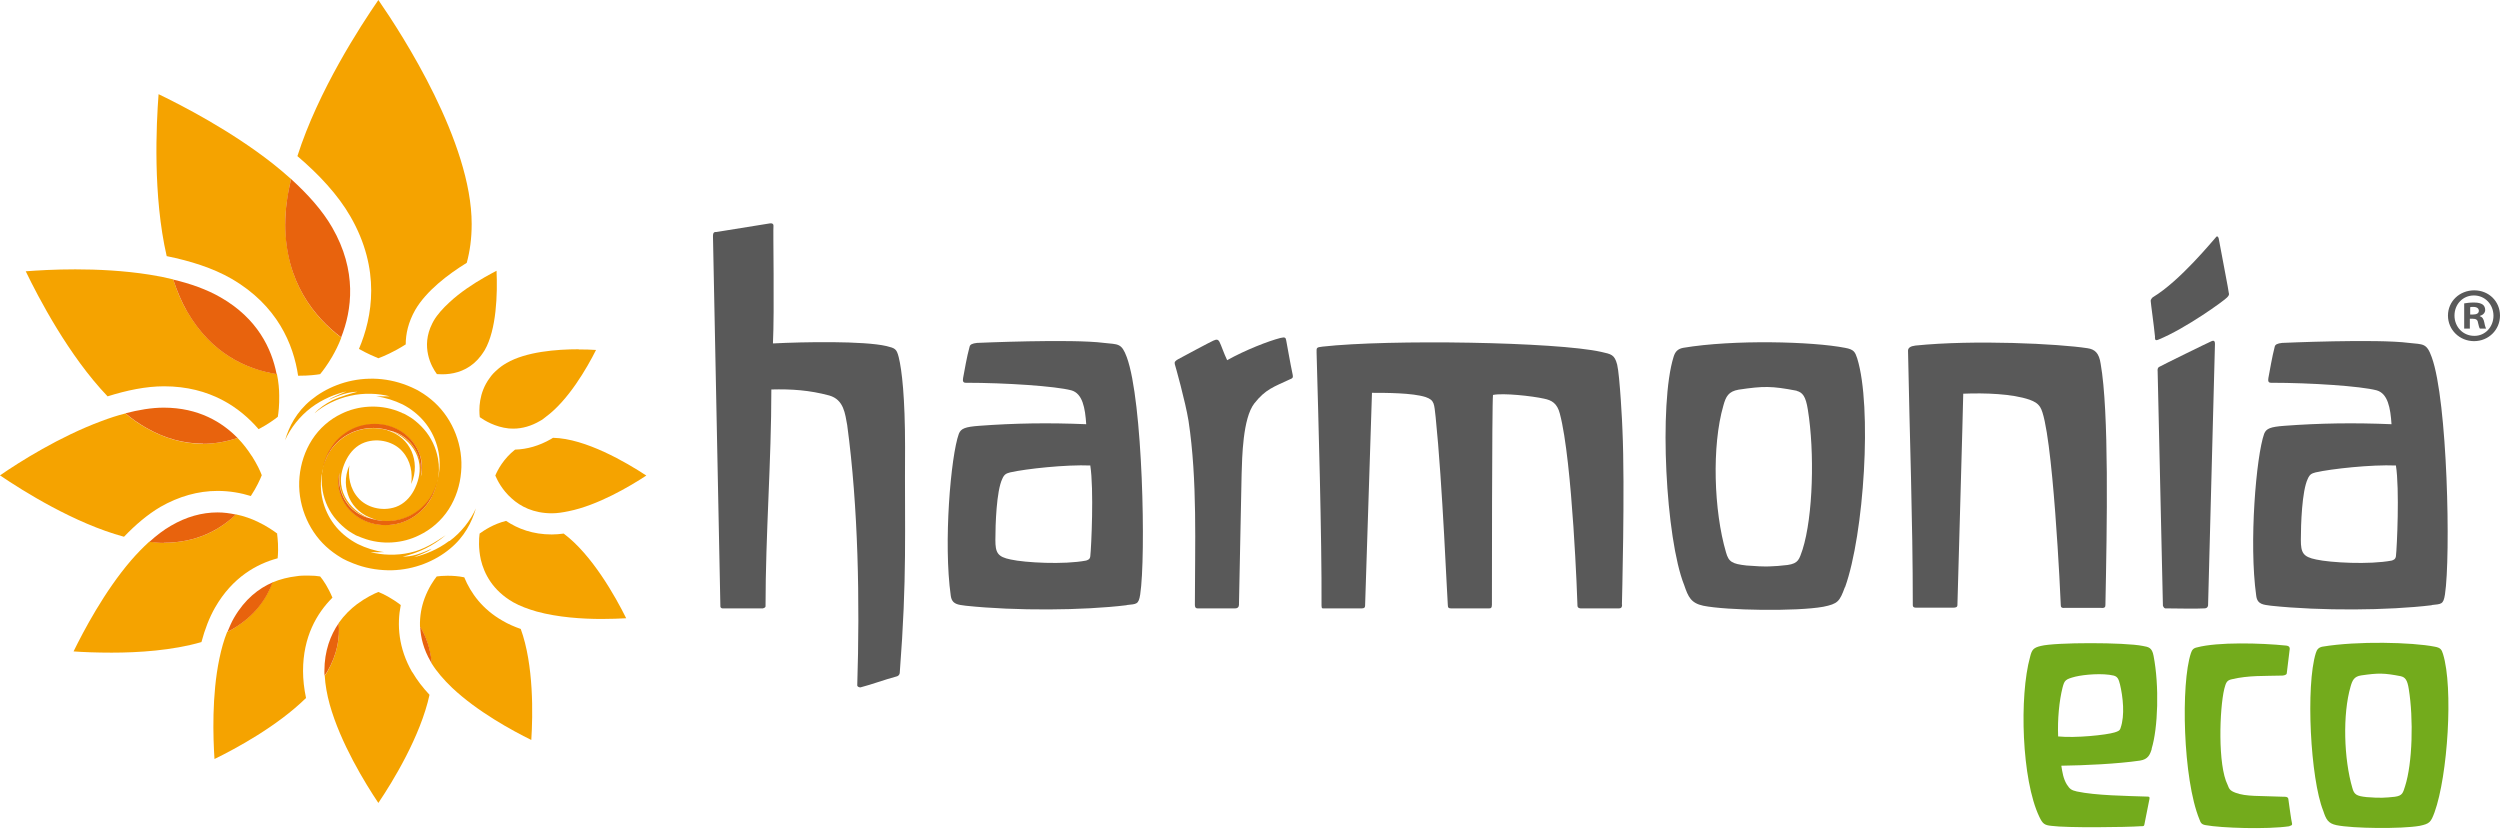 <svg xmlns="http://www.w3.org/2000/svg" width="185" height="62" viewBox="0 0 185 62" fill="none"><path d="M66.583 49.771C66.583 49.889 66.505 50.006 66.387 50.045C65.369 50.319 64.573 50.633 63.672 50.867C63.594 50.867 63.437 50.828 63.437 50.711C63.633 44.498 63.515 37.553 62.693 31.458C62.536 30.635 62.458 29.578 61.362 29.265C59.9 28.873 58.568 28.782 57.08 28.821C57.08 34.173 56.65 39.511 56.65 44.863C56.65 44.981 56.454 45.02 56.454 45.02H53.465C53.465 45.02 53.308 45.02 53.308 44.863C53.308 44.628 52.76 17.674 52.76 17.478C52.76 17.165 52.877 17.165 53.034 17.165C53.23 17.126 56.924 16.538 56.924 16.538C56.924 16.538 57.237 16.46 57.237 16.695C57.198 16.969 57.315 23.026 57.198 25.414C59.469 25.297 63.92 25.218 65.604 25.61C66.231 25.767 66.348 25.806 66.505 26.432C66.74 27.372 66.975 29.422 66.975 33.076C66.935 39.511 67.131 42.618 66.583 49.771Z" fill="#595959"></path><path d="M83.37 44.785C80.159 45.176 75.159 45.216 71.465 44.824C70.917 44.746 70.447 44.746 70.356 44.08C69.807 40.19 70.356 33.742 70.956 32.097C71.113 31.706 71.426 31.588 72.457 31.51C75.081 31.314 77.6 31.275 80.38 31.392C80.302 30.179 80.106 29.121 79.284 28.886C78.109 28.573 74.415 28.325 71.465 28.325C71.269 28.325 71.23 28.208 71.269 27.973C71.387 27.346 71.543 26.406 71.752 25.649C71.791 25.492 71.948 25.414 72.301 25.375C72.301 25.375 79.297 25.062 81.699 25.375C82.756 25.492 82.991 25.375 83.383 26.432C84.57 29.657 84.805 41.169 84.375 43.989C84.257 44.746 84.1 44.694 83.383 44.772M80.694 34.447C78.892 34.369 75.903 34.695 74.754 34.956C74.48 35.034 74.324 35.073 74.167 35.439C73.736 36.34 73.658 38.82 73.658 39.955C73.658 40.895 73.815 41.208 74.794 41.404C75.851 41.639 78.723 41.796 80.367 41.483C80.485 41.443 80.654 41.404 80.681 41.169C80.759 40.504 80.955 36.183 80.681 34.447" fill="#595959"></path><path d="M95.495 28.051C94.242 28.638 93.655 28.795 92.82 29.852C91.958 30.962 91.919 33.859 91.88 35.073L91.684 44.706C91.684 44.706 91.723 45.02 91.41 45.02H88.773C88.577 45.02 88.421 45.059 88.421 44.745C88.421 40.373 88.617 35.556 87.951 31.144C87.716 29.695 86.972 27.059 86.933 26.941C86.894 26.785 86.972 26.706 87.168 26.589C87.403 26.458 89.674 25.244 89.791 25.205C90.039 25.088 90.144 25.127 90.235 25.283C90.392 25.597 90.548 26.106 90.809 26.654C92.141 25.91 93.838 25.244 94.751 25.009C95.091 24.931 95.143 24.97 95.182 25.205C95.26 25.597 95.456 26.771 95.665 27.764C95.704 27.959 95.613 27.998 95.508 28.051" fill="#595959"></path><path d="M120.035 44.746C120.035 44.902 119.996 45.02 119.8 45.02H116.968C116.968 45.02 116.733 45.02 116.733 44.824C116.733 44.628 116.367 34.134 115.428 30.609C115.232 29.852 114.84 29.617 114.253 29.5C113.378 29.304 111.225 29.069 110.481 29.226C110.402 29.904 110.402 44.472 110.402 44.746C110.402 44.981 110.324 45.02 110.206 45.02H107.374C107.217 45.02 107.139 44.981 107.139 44.785C107.1 44.511 106.747 35.791 106.238 30.87C106.121 29.892 106.173 29.617 105.494 29.382C104.515 29.069 102.544 29.069 101.526 29.069C101.526 29.069 101.017 44.694 101.017 44.824C101.017 44.955 100.952 45.02 100.782 45.02H97.95C97.884 45.02 97.793 45.059 97.793 44.824C97.819 39.76 97.558 30.87 97.427 26.093C97.427 25.741 97.388 25.701 97.871 25.649C102.779 25.101 115.193 25.297 118.495 26.041C119.239 26.21 119.474 26.237 119.67 26.981C119.866 27.764 120.061 31.549 120.061 31.823C120.257 36.066 120.022 44.589 120.022 44.746" fill="#595959"></path><path d="M136.521 43.453C136.129 44.511 136.012 44.68 134.915 44.902C132.944 45.255 127.762 45.176 126.039 44.824C125.139 44.628 124.93 44.184 124.63 43.297C123.259 39.877 122.75 29.904 123.846 26.406C123.964 26.015 124.16 25.819 124.551 25.74C128.284 25.114 134.132 25.27 136.534 25.74C137.2 25.858 137.278 26.054 137.435 26.524C138.544 30.1 137.944 39.524 136.534 43.453M132.944 28.912C131.091 28.56 130.516 28.56 128.663 28.834C127.906 28.965 127.71 29.343 127.527 30.022C126.666 32.998 126.822 37.801 127.723 40.869C127.919 41.574 128.167 41.73 129.25 41.848C130.699 41.965 131.221 41.926 132.279 41.809C133.101 41.691 133.14 41.378 133.388 40.673C134.171 38.206 134.289 33.442 133.78 30.309C133.623 29.317 133.388 29.043 132.957 28.925" fill="#595959"></path><path d="M155.513 44.981H152.812C152.537 45.02 152.498 44.902 152.498 44.785C152.498 44.628 151.911 31.549 150.971 30.126C150.775 29.813 150.488 29.695 150.188 29.578C148.896 29.134 146.885 29.069 145.28 29.134C145.28 29.722 144.849 44.615 144.849 44.772C144.849 44.928 144.732 44.968 144.536 44.968H141.782C141.664 44.968 141.547 44.941 141.547 44.772C141.547 38.415 141.312 32.28 141.194 25.949C141.194 25.741 141.377 25.614 141.743 25.571C146.102 25.127 152.342 25.44 154.469 25.767C155.017 25.845 155.331 26.119 155.448 26.915C156.075 30.453 155.918 38.937 155.801 44.759C155.801 44.915 155.761 44.994 155.527 44.994" fill="#595959"></path><path d="M164.808 22.007C164.651 22.203 161.74 24.318 159.704 25.14C159.43 25.257 159.469 25.023 159.469 24.905C159.391 24.083 159.156 22.438 159.156 22.307C159.116 22.151 159.312 21.994 159.312 21.994C161.309 20.806 163.789 17.752 163.946 17.595C164.103 17.347 164.181 17.634 164.181 17.634C164.494 19.331 164.925 21.524 164.925 21.642C164.964 21.798 164.964 21.837 164.808 22.007ZM163.398 44.785C163.398 44.785 163.398 45.02 163.124 45.02C162.81 45.059 160.409 45.02 160.291 45.02C160.135 45.059 160.056 44.824 160.056 44.824L159.665 27.463C159.665 27.463 159.625 27.228 159.782 27.15C159.978 27.033 163.515 25.297 163.633 25.257C163.868 25.14 163.907 25.297 163.907 25.453L163.398 44.785Z" fill="#595959"></path><path d="M179.961 44.785C176.737 45.176 171.751 45.216 168.057 44.824C167.509 44.746 167.039 44.746 166.96 44.08C166.412 40.19 166.96 33.742 167.548 32.097C167.705 31.706 168.018 31.588 169.036 31.51C171.66 31.314 174.179 31.275 176.972 31.392C176.894 30.179 176.698 29.121 175.876 28.886C174.701 28.573 171.007 28.325 168.057 28.325C167.861 28.325 167.822 28.208 167.861 27.973C167.979 27.346 168.135 26.406 168.331 25.649C168.37 25.492 168.527 25.414 168.879 25.375C168.879 25.375 175.876 25.062 178.264 25.375C179.322 25.492 179.57 25.375 179.948 26.432C181.123 29.657 181.358 41.169 180.927 43.989C180.81 44.746 180.653 44.694 179.948 44.772M177.298 34.447C175.484 34.369 172.508 34.695 171.359 34.956C171.085 35.034 170.929 35.073 170.772 35.439C170.341 36.34 170.263 38.82 170.263 39.955C170.263 40.895 170.42 41.208 171.398 41.404C172.456 41.639 175.327 41.796 176.985 41.483C177.103 41.443 177.259 41.404 177.298 41.169C177.377 40.504 177.573 36.183 177.298 34.447Z" fill="#595959"></path><path d="M159.233 55.41C159.103 55.84 158.959 56.193 158.359 56.284C156.649 56.532 154.286 56.637 152.537 56.663C152.616 57.146 152.681 57.616 152.942 58.046C153.164 58.399 153.294 58.477 153.686 58.569C155.096 58.869 157.354 58.895 158.868 58.947C158.998 58.947 159.09 58.947 159.064 59.104C158.959 59.678 158.79 60.435 158.685 61.01C158.659 61.14 158.633 61.14 158.411 61.14C157.354 61.218 152.942 61.27 151.806 61.114C151.284 61.062 151.154 60.957 150.906 60.435C149.6 57.694 149.418 51.52 150.227 48.609C150.357 48.074 150.475 47.93 151.023 47.8C152.08 47.526 157.236 47.526 158.568 47.8C158.985 47.878 159.246 47.904 159.364 48.531C159.795 50.763 159.69 53.883 159.22 55.41M156.871 50.619C156.793 50.319 156.727 50.071 156.414 49.993C155.605 49.797 154.234 49.914 153.581 50.071C152.824 50.267 152.772 50.345 152.629 50.88C152.381 51.859 152.25 53.23 152.302 54.496C153.581 54.627 155.866 54.392 156.492 54.196C156.74 54.117 156.871 54.065 156.923 53.87C157.249 52.943 157.106 51.585 156.871 50.606" fill="#73AB1C"></path><path d="M169.427 61.141C167.744 61.389 164.35 61.271 163.227 61.062C162.901 61.01 162.849 60.88 162.757 60.632C161.53 57.642 161.374 50.568 162.131 48.323C162.209 48.088 162.314 47.957 162.588 47.905C164.115 47.5 167.3 47.578 169.192 47.774C169.323 47.8 169.44 47.827 169.44 48.022C169.414 48.179 169.219 49.837 169.219 49.837C169.192 49.98 168.892 49.993 168.892 49.993C167.561 50.032 166.399 49.967 165.146 50.267C164.767 50.346 164.715 50.542 164.598 50.972C164.245 52.434 164.102 56.624 164.846 58.086C164.95 58.36 165.002 58.504 165.42 58.66C166.203 58.961 167.208 58.882 169.036 58.961C169.036 58.961 169.31 58.935 169.336 59.117C169.362 59.3 169.558 60.775 169.61 60.932C169.636 61.088 169.532 61.088 169.414 61.128" fill="#73AB1C"></path><path d="M180.157 60.109C179.883 60.84 179.805 60.957 179.048 61.114C177.69 61.349 174.1 61.31 172.9 61.062C172.273 60.931 172.129 60.631 171.921 60.005C170.968 57.642 170.615 50.737 171.372 48.322C171.451 48.048 171.594 47.904 171.868 47.852C174.453 47.421 178.499 47.526 180.157 47.852C180.614 47.931 180.679 48.074 180.784 48.4C181.554 50.88 181.136 57.394 180.157 60.109ZM177.69 50.045C176.411 49.797 176.006 49.797 174.727 49.98C174.205 50.058 174.074 50.345 173.944 50.802C173.343 52.864 173.448 56.18 174.074 58.308C174.205 58.791 174.375 58.908 175.132 58.986C176.137 59.065 176.489 59.038 177.22 58.96C177.794 58.882 177.821 58.66 177.977 58.177C178.525 56.467 178.604 53.178 178.251 50.998C178.147 50.306 177.977 50.123 177.677 50.045" fill="#73AB1C"></path><path d="M182.794 23.274H183.003C183.251 23.274 183.434 23.195 183.434 23C183.434 22.83 183.303 22.712 183.029 22.712C182.912 22.712 182.833 22.712 182.794 22.738V23.274ZM182.781 24.318H182.35V22.451C182.52 22.425 182.755 22.386 183.068 22.386C183.421 22.386 183.577 22.451 183.708 22.53C183.825 22.608 183.904 22.752 183.904 22.934C183.904 23.156 183.734 23.313 183.512 23.378V23.404C183.695 23.456 183.786 23.6 183.838 23.861C183.891 24.148 183.943 24.253 183.969 24.318H183.512C183.46 24.253 183.421 24.096 183.368 23.861C183.342 23.665 183.225 23.587 182.977 23.587H182.768V24.331L182.781 24.318ZM181.632 23.352C181.632 24.187 182.259 24.853 183.094 24.853C183.904 24.866 184.517 24.187 184.517 23.365C184.517 22.543 183.904 21.864 183.068 21.864C182.233 21.864 181.632 22.53 181.632 23.352ZM185 23.352C185 24.409 184.152 25.245 183.081 25.245C182.011 25.245 181.149 24.409 181.149 23.352C181.149 22.295 182.011 21.485 183.094 21.485C184.178 21.485 185 22.308 185 23.352Z" fill="#595959"></path><path d="M31.915 36.836C31.81 37.044 31.706 37.188 31.575 37.358C31.327 37.684 31.027 37.945 30.701 38.18C30.048 38.637 29.278 38.846 28.534 38.846C27.79 38.846 27.098 38.637 26.511 38.258C25.819 37.788 25.427 37.188 25.218 36.627C25.01 36.052 24.983 35.504 25.127 34.982C25.023 35.778 25.232 36.614 25.701 37.24C26.106 37.801 26.72 38.18 27.359 38.337C27.216 38.284 27.072 38.232 26.928 38.154C26.811 38.089 26.654 38.01 26.537 37.919C25.884 37.449 25.349 36.731 25.245 35.843C25.166 35.165 25.375 34.486 25.662 33.951C25.936 33.442 26.367 32.959 26.994 32.737C28.038 32.371 29.187 32.724 29.774 33.403C30.401 34.094 30.544 35.021 30.427 35.817C30.818 34.943 30.753 34.094 30.453 33.389C30.14 32.698 29.526 32.084 28.625 31.836C28.717 31.849 28.808 31.875 28.899 31.901C28.899 31.901 28.886 31.901 28.873 31.901C28.56 31.784 28.234 31.719 27.907 31.693C27.255 31.64 26.576 31.771 25.976 32.045C25.375 32.332 24.853 32.776 24.474 33.311C24.383 33.442 24.292 33.598 24.227 33.729C24.2 33.794 24.135 33.938 24.122 33.964C24.096 34.042 24.057 34.12 24.018 34.199C23.965 34.329 23.939 34.46 23.9 34.59C23.783 35.152 23.77 35.739 23.874 36.313C24.018 37.123 24.37 37.88 24.905 38.48C25.166 38.78 25.466 39.054 25.793 39.289C25.95 39.394 26.132 39.498 26.315 39.603L26.432 39.655L26.511 39.681L26.576 39.707C26.667 39.746 26.746 39.785 26.837 39.812C28.26 40.36 29.826 40.203 31.001 39.616C31.889 39.198 32.672 38.519 33.207 37.684C33.742 36.849 34.042 35.896 34.121 34.943C34.303 33.011 33.533 31.053 32.163 29.787C31.823 29.474 31.458 29.2 31.053 28.965C30.962 28.899 30.844 28.847 30.74 28.795C30.636 28.743 30.557 28.703 30.466 28.664C30.244 28.56 30.048 28.495 29.839 28.416C29.004 28.129 28.142 27.999 27.32 28.025C25.636 28.064 24.109 28.703 23.012 29.604C21.942 30.479 21.381 31.575 21.094 32.58C21.485 31.693 22.177 30.805 23.026 30.165C23.874 29.526 24.84 29.147 25.636 28.965C25.48 29.043 24.592 29.382 24.318 29.591C24.644 29.448 25.036 29.278 25.427 29.16C25.819 29.043 26.198 28.991 26.459 28.991C26.237 29.043 25.153 29.343 24.579 29.63C24.096 29.878 23.613 30.205 23.274 30.583C23.939 30.009 24.892 29.513 25.91 29.291C26.928 29.056 27.999 29.108 28.847 29.33C28.599 29.33 28.299 29.33 27.842 29.33C28.521 29.421 29.174 29.63 29.8 29.93C30.401 30.244 30.936 30.662 31.38 31.184C32.254 32.215 32.685 33.638 32.489 34.982C32.45 35.191 32.411 35.387 32.358 35.582C32.306 35.804 32.254 36.039 32.176 36.248C32.111 36.431 32.019 36.627 31.928 36.783" fill="#F5A300"></path><path d="M33.233 40.034C32.385 40.673 31.419 41.052 30.623 41.235C30.779 41.156 31.667 40.856 31.941 40.608C31.615 40.752 31.223 40.921 30.831 41.039C30.44 41.156 30.153 41.182 29.8 41.196C31.027 40.882 31.993 40.425 32.985 39.603C32.189 40.138 31.367 40.673 30.349 40.895C29.33 41.13 28.26 41.078 27.412 40.856C27.869 40.869 28.025 40.869 28.417 40.856C27.738 40.765 27.085 40.556 26.472 40.256C25.871 39.942 25.323 39.525 24.892 39.016C24.018 37.984 23.587 36.562 23.796 35.217C23.822 35.008 23.874 34.812 23.927 34.604C23.979 34.382 24.031 34.16 24.109 33.951C24.174 33.755 24.266 33.572 24.357 33.416C24.462 33.207 24.566 33.063 24.697 32.894C24.945 32.567 25.245 32.293 25.571 32.071C26.224 31.615 26.994 31.406 27.738 31.406C28.495 31.406 29.174 31.615 29.761 31.993C30.453 32.463 30.845 33.063 31.053 33.625C31.262 34.186 31.275 34.747 31.145 35.269C31.249 34.46 31.04 33.638 30.57 33.011C30.166 32.45 29.552 32.071 28.926 31.915C29.069 31.967 29.213 32.019 29.357 32.097C29.474 32.163 29.618 32.241 29.748 32.333C30.401 32.802 30.936 33.52 31.04 34.395C31.119 35.074 30.91 35.752 30.623 36.301C30.349 36.81 29.905 37.293 29.291 37.514C28.247 37.88 27.098 37.528 26.511 36.849C25.884 36.157 25.741 35.217 25.858 34.434C25.467 35.309 25.545 36.157 25.845 36.849C26.159 37.541 26.772 38.141 27.673 38.402C27.581 38.402 27.49 38.376 27.399 38.35H27.412C27.725 38.467 28.051 38.533 28.378 38.559C29.03 38.611 29.709 38.48 30.296 38.206C30.897 37.919 31.419 37.475 31.784 36.94C31.876 36.81 31.967 36.653 32.032 36.523C32.072 36.444 32.124 36.314 32.15 36.288C32.189 36.209 32.215 36.131 32.254 36.053C32.306 35.922 32.346 35.791 32.385 35.648C32.502 35.087 32.515 34.499 32.411 33.938C32.267 33.129 31.902 32.372 31.38 31.771C31.119 31.471 30.818 31.197 30.492 30.962C30.335 30.858 30.153 30.753 29.97 30.649L29.852 30.596L29.774 30.57L29.709 30.531C29.618 30.505 29.526 30.453 29.448 30.427C28.012 29.878 26.459 30.035 25.284 30.61C24.396 31.027 23.626 31.706 23.091 32.541C22.556 33.377 22.256 34.316 22.164 35.282C21.982 37.214 22.752 39.172 24.122 40.438C24.462 40.752 24.84 41.026 25.232 41.261C25.323 41.326 25.441 41.378 25.545 41.43C25.649 41.483 25.728 41.522 25.832 41.561C26.054 41.665 26.25 41.731 26.459 41.809C27.294 42.096 28.156 42.214 28.991 42.2C30.662 42.161 32.202 41.522 33.298 40.608C34.369 39.733 34.917 38.637 35.217 37.619C34.826 38.507 34.121 39.407 33.272 40.034" fill="#F5A300"></path><path d="M24.122 33.951C24.122 33.951 24.2 33.781 24.226 33.716C24.292 33.598 24.383 33.442 24.474 33.298C24.853 32.763 25.362 32.319 25.976 32.032C26.576 31.758 27.242 31.627 27.907 31.68C28.234 31.706 28.56 31.771 28.873 31.875C28.873 31.875 28.886 31.875 28.899 31.875C29.539 32.032 30.152 32.423 30.544 32.972C31.014 33.598 31.223 34.421 31.118 35.23C31.262 34.708 31.236 34.16 31.04 33.585C30.831 33.024 30.44 32.423 29.748 31.954C29.16 31.575 28.482 31.366 27.725 31.366C26.98 31.366 26.21 31.575 25.558 32.032C25.231 32.254 24.931 32.528 24.683 32.854C24.553 33.024 24.461 33.181 24.344 33.376C24.253 33.533 24.174 33.729 24.096 33.911C24.017 34.12 23.952 34.342 23.913 34.564C23.952 34.434 23.991 34.303 24.031 34.173C24.057 34.094 24.096 34.016 24.135 33.938" fill="#E8630D"></path><path d="M32.124 36.261C32.124 36.261 32.046 36.431 32.007 36.51C31.941 36.627 31.863 36.784 31.759 36.927C31.38 37.462 30.858 37.906 30.257 38.193C29.657 38.468 28.991 38.598 28.326 38.546C27.999 38.52 27.673 38.454 27.36 38.35C27.36 38.35 27.36 38.35 27.347 38.35C26.707 38.193 26.093 37.815 25.689 37.254C25.219 36.627 25.01 35.792 25.115 34.995C24.971 35.517 24.997 36.066 25.206 36.64C25.402 37.201 25.793 37.802 26.498 38.272C27.073 38.65 27.764 38.859 28.521 38.859C29.265 38.859 30.035 38.65 30.688 38.193C31.015 37.958 31.315 37.697 31.563 37.371C31.693 37.201 31.798 37.045 31.902 36.849C31.994 36.692 32.085 36.496 32.15 36.301C32.228 36.092 32.294 35.87 32.346 35.648C32.307 35.779 32.268 35.909 32.215 36.053C32.189 36.131 32.15 36.209 32.111 36.288" fill="#E8630D"></path><path d="M30.022 25.506C30.022 24.696 30.218 23.835 30.727 22.934C31.55 21.524 33.142 20.311 34.539 19.449C34.774 18.587 34.904 17.648 34.904 16.577C34.904 10.521 29.814 2.624 27.999 0C26.668 1.932 23.548 6.722 22.008 11.552C23.587 12.896 25.01 14.411 25.937 16.029C28.182 19.932 27.568 23.456 26.563 25.819C27.203 26.184 27.725 26.393 27.999 26.511C28.378 26.367 29.135 26.054 30.009 25.492" fill="#F5A300"></path><path d="M21.107 16.59C21.107 15.52 21.277 14.398 21.538 13.249C21.107 12.857 20.65 12.479 20.193 12.113C17.073 9.659 13.445 7.793 11.735 6.97C11.565 9.203 11.304 14.476 12.335 18.953C14.071 19.305 15.742 19.828 17.126 20.624C20.533 22.595 21.72 25.493 22.06 27.803C22.099 27.803 22.125 27.803 22.164 27.803C22.856 27.803 23.404 27.738 23.691 27.686C23.887 27.451 24.213 27.02 24.566 26.419C24.801 26.015 25.049 25.532 25.258 24.984C23.3 23.509 21.12 20.898 21.12 16.604" fill="#F5A300"></path><path d="M20.467 27.672C18.209 27.32 15.637 26.145 13.836 23.025C13.418 22.321 13.092 21.524 12.818 20.676C12.243 20.532 11.656 20.415 11.055 20.323C9.15 20.023 7.205 19.932 5.573 19.932C4.059 19.932 2.754 20.01 1.905 20.076C2.832 21.994 5.077 26.315 7.962 29.33C9.372 28.886 10.794 28.586 12.139 28.586C15.559 28.586 17.778 30.178 19.135 31.758C19.814 31.405 20.31 31.04 20.558 30.844C20.61 30.544 20.675 29.983 20.662 29.278C20.662 28.808 20.61 28.247 20.493 27.672" fill="#F5A300"></path><path d="M18.627 33.742C18.352 33.311 18.013 32.854 17.582 32.411C16.825 32.659 15.964 32.841 15.024 32.841C13.575 32.841 12.152 32.437 10.769 31.64C10.26 31.353 9.764 31.001 9.281 30.596C8.693 30.74 8.106 30.936 7.519 31.157C4.412 32.306 1.436 34.186 0 35.178C1.697 36.327 5.508 38.728 9.176 39.72C10.012 38.846 10.912 38.076 11.865 37.514C13.236 36.731 14.659 36.327 16.107 36.327C17.008 36.327 17.843 36.483 18.561 36.705C18.992 36.052 19.253 35.465 19.371 35.165C19.266 34.878 19.018 34.342 18.627 33.729" fill="#F5A300"></path><path d="M20.533 39.498C20.272 39.303 19.762 38.937 19.071 38.611C18.614 38.389 18.066 38.193 17.452 38.062C16.317 39.172 14.607 40.164 12.113 40.164C11.761 40.164 11.409 40.125 11.043 40.086C10.586 40.503 10.129 40.973 9.699 41.469C7.715 43.78 6.187 46.691 5.443 48.205C6.148 48.257 7.14 48.296 8.263 48.296C10.234 48.296 12.753 48.139 14.907 47.513C15.155 46.586 15.481 45.712 15.925 44.941C17.204 42.722 18.992 41.73 20.546 41.313C20.624 40.503 20.546 39.851 20.506 39.498" fill="#F5A300"></path><path d="M24.604 44.236C24.291 43.479 23.913 42.918 23.691 42.657C23.482 42.618 23.169 42.592 22.777 42.592C22.503 42.592 22.216 42.592 21.916 42.644C21.354 42.709 20.754 42.853 20.153 43.101C19.697 44.328 18.796 45.633 17.112 46.612C17.021 46.664 16.916 46.703 16.812 46.756C16.564 47.369 16.381 48.035 16.237 48.727C15.663 51.455 15.768 54.561 15.872 56.167C17.451 55.397 20.519 53.739 22.646 51.651C22.503 50.972 22.425 50.293 22.425 49.654C22.425 47.121 23.443 45.385 24.591 44.236" fill="#F5A300"></path><path d="M30.505 49.745C29.473 47.957 29.369 46.221 29.656 44.772C28.977 44.25 28.338 43.936 27.998 43.806C27.672 43.936 27.072 44.224 26.419 44.707C25.949 45.059 25.479 45.516 25.061 46.103C25.153 47.174 24.97 48.388 24.226 49.706C24.174 49.81 24.096 49.915 24.03 50.006C24.069 50.685 24.2 51.403 24.396 52.121C25.192 54.979 27.019 57.955 27.998 59.417C29.056 57.851 31.118 54.483 31.784 51.416C31.288 50.881 30.857 50.332 30.518 49.745" fill="#F5A300"></path><path d="M38.545 46.547C38.063 46.377 37.606 46.181 37.188 45.933C35.7 45.085 34.839 43.897 34.355 42.722C33.925 42.631 33.507 42.605 33.115 42.605C32.776 42.605 32.515 42.631 32.319 42.657C32.097 42.931 31.706 43.505 31.419 44.276C31.197 44.876 31.053 45.581 31.079 46.377C31.523 47.095 31.849 47.983 31.941 49.092C32.332 49.719 32.854 50.319 33.455 50.893C35.321 52.656 37.906 54.065 39.316 54.757C39.433 52.93 39.511 49.209 38.532 46.534" fill="#F5A300"></path><path d="M41.717 39.485C41.417 39.524 41.117 39.55 40.83 39.55C39.433 39.55 38.323 39.133 37.449 38.545C36.509 38.78 35.817 39.25 35.491 39.485C35.439 39.851 35.399 40.582 35.582 41.417C35.83 42.461 36.457 43.688 37.971 44.563C38.48 44.85 39.08 45.072 39.72 45.255C41.286 45.685 43.088 45.803 44.523 45.803C45.215 45.803 45.842 45.777 46.338 45.751C45.542 44.145 43.806 41.052 41.73 39.498" fill="#F5A300"></path><path d="M40.922 32.398C40.922 32.398 40.817 32.463 40.752 32.502C39.904 32.985 39.016 33.246 38.115 33.272C37.267 33.938 36.823 34.773 36.653 35.191C36.81 35.556 37.162 36.261 37.854 36.875C38.507 37.475 39.473 37.984 40.843 37.984C41.235 37.984 41.653 37.919 42.083 37.828C44.224 37.397 46.574 36.013 47.827 35.191C46.339 34.212 43.323 32.45 40.935 32.398" fill="#F5A300"></path><path d="M42.826 25.845C41.182 25.845 38.923 26.027 37.488 26.863C37.214 27.02 36.979 27.189 36.783 27.372C36.561 27.568 36.417 27.711 36.235 27.972C35.412 29.082 35.438 30.335 35.504 30.87C35.856 31.118 36.639 31.601 37.657 31.706C37.762 31.706 37.866 31.719 37.984 31.719C38.649 31.719 39.328 31.523 39.968 31.144C40.124 31.066 40.268 30.948 40.412 30.831C42.043 29.63 43.427 27.254 44.106 25.897C43.74 25.871 43.309 25.858 42.826 25.858" fill="#F5A300"></path><path d="M36.744 20.036C36.483 20.167 36.195 20.337 35.882 20.506C35.034 20.989 34.055 21.629 33.258 22.373C32.789 22.804 32.371 23.261 32.097 23.73C32.058 23.796 32.032 23.861 31.992 23.926C31.549 24.801 31.535 25.597 31.679 26.25C31.823 26.915 32.136 27.424 32.332 27.685C32.436 27.685 32.58 27.698 32.736 27.698C33.428 27.698 34.316 27.529 35.073 26.876C35.256 26.72 35.425 26.537 35.595 26.315C35.686 26.184 35.778 26.067 35.869 25.91C36.744 24.396 36.822 21.746 36.744 20.036Z" fill="#F5A300"></path><path d="M25.244 24.97C26.041 22.96 26.445 20.062 24.578 16.825C23.848 15.559 22.764 14.358 21.537 13.248C21.263 14.397 21.106 15.52 21.106 16.59C21.106 20.884 23.299 23.495 25.257 24.97" fill="#E8630D"></path><path d="M20.467 27.673C20.102 25.806 19.058 23.574 16.33 22.008C15.312 21.42 14.098 20.989 12.818 20.689C13.105 21.538 13.432 22.334 13.836 23.039C15.638 26.158 18.209 27.32 20.467 27.686" fill="#E8630D"></path><path d="M15.024 32.841C15.963 32.841 16.825 32.659 17.582 32.411C16.446 31.249 14.697 30.166 12.113 30.166C11.212 30.166 10.246 30.335 9.28 30.583C9.763 30.988 10.259 31.34 10.768 31.628C12.152 32.437 13.588 32.828 15.024 32.828" fill="#E8630D"></path><path d="M12.113 40.164C14.593 40.164 16.303 39.172 17.452 38.076C17.021 37.984 16.577 37.919 16.107 37.919C14.932 37.919 13.784 38.245 12.661 38.898C12.113 39.211 11.565 39.629 11.056 40.099C11.408 40.138 11.774 40.177 12.126 40.177L12.113 40.164Z" fill="#E8630D"></path><path d="M20.166 43.101C19.135 43.545 18.117 44.341 17.321 45.712C17.138 46.025 16.982 46.391 16.838 46.743C16.942 46.691 17.047 46.652 17.138 46.599C18.835 45.62 19.723 44.328 20.18 43.088" fill="#E8630D"></path><path d="M25.062 46.117C24.462 46.991 24.005 48.153 24.005 49.667C24.005 49.771 24.005 49.902 24.018 50.006C24.083 49.915 24.148 49.81 24.214 49.706C24.971 48.401 25.154 47.174 25.062 46.117Z" fill="#E8630D"></path><path d="M31.875 48.962C31.875 48.962 31.927 49.041 31.953 49.093C31.862 47.996 31.536 47.096 31.092 46.378C31.131 47.174 31.34 48.048 31.875 48.962Z" fill="#E8630D"></path></svg>